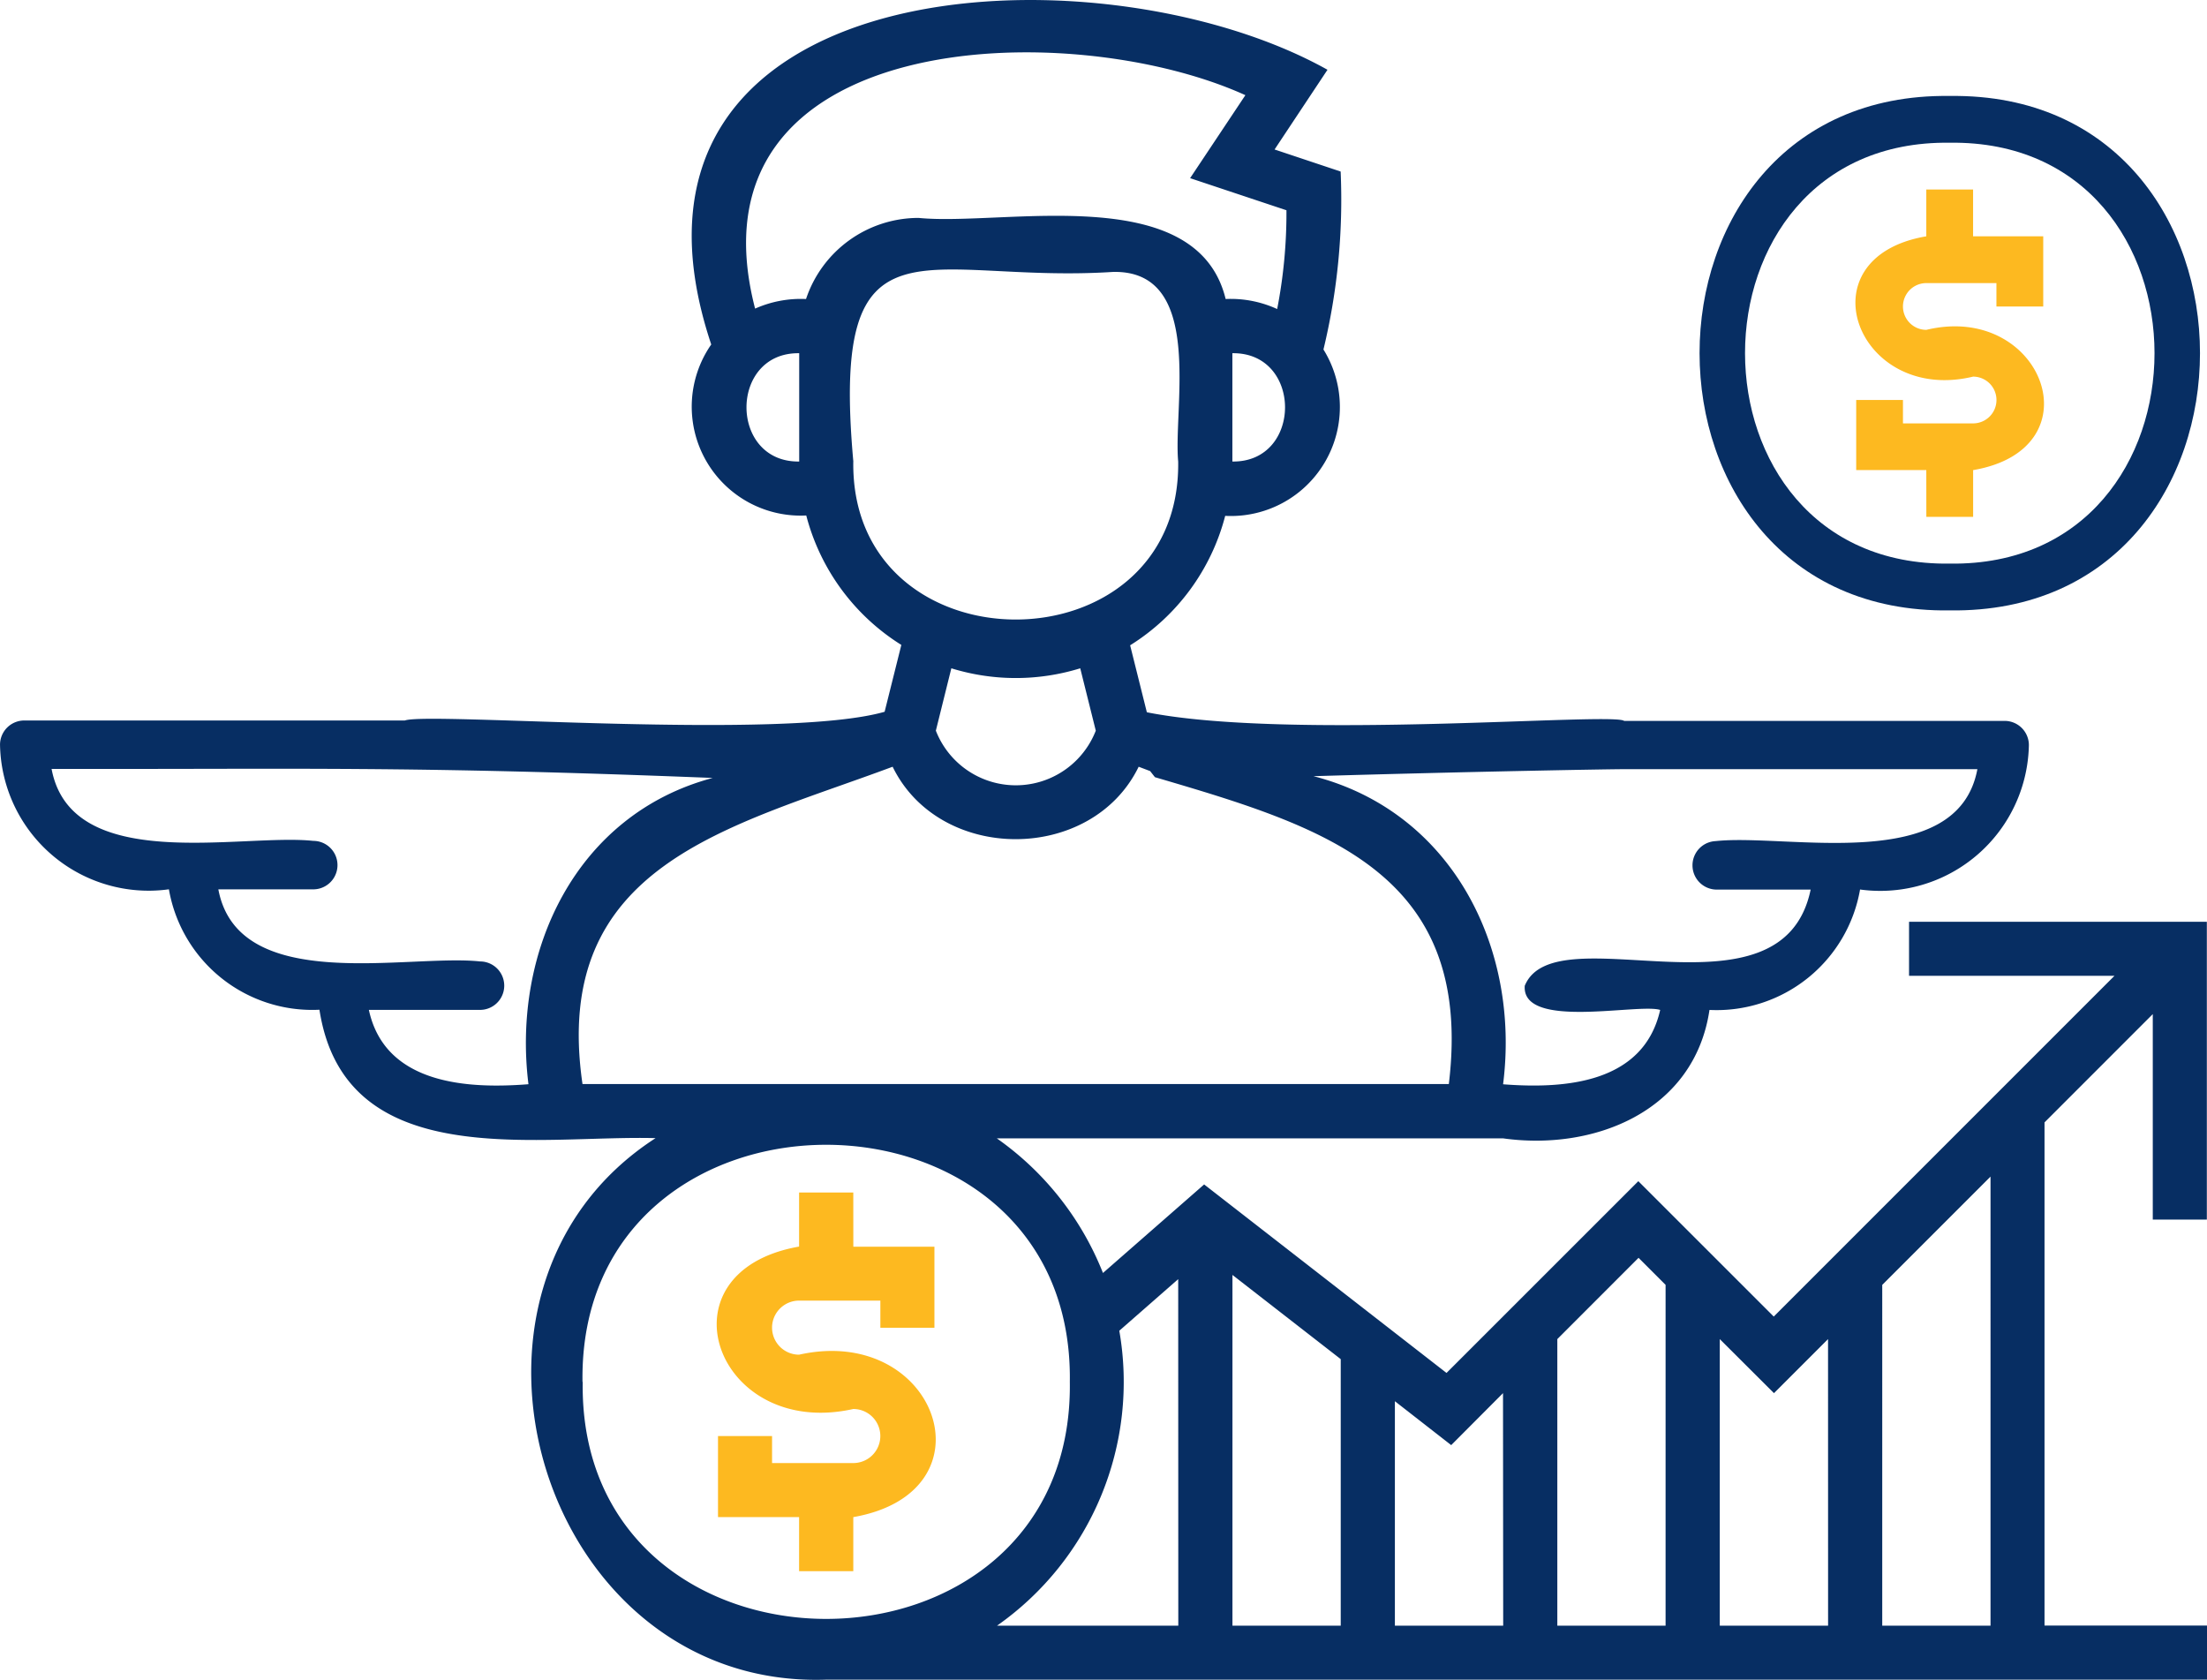 <svg xmlns="http://www.w3.org/2000/svg" width="97.975" height="74.571" viewBox="0 0 97.975 74.571">
  <g id="Group_13479" data-name="Group 13479" transform="translate(-886.013 -1658.452)">
    <g id="Group_13469" data-name="Group 13469">
      <path id="Path_6080" data-name="Path 6080" d="M986.487,66.836h-2.406v2.4c-6.356,1.117-3.7,8.574,2.406,7.21a1.2,1.2,0,0,1,0,2.4h-3.606v-1.2h-2.4v3.6h3.6v2.4h2.406v-2.4c6.354-1.115,3.71-8.574-2.406-7.211a1.2,1.2,0,0,1,0-2.4h3.608v1.206h2.4v-3.6h-3.6Z" transform="translate(-62.594 1644.554)" fill="#fdb920"/>
      <path id="Path_6081" data-name="Path 6081" d="M1044.889,27.362h2.077V25.286c5.539-.942,3.075-7.465-2.077-6.226a1.038,1.038,0,0,1,0-2.076H1048v1.04h2.078V14.907h-3.114V12.829h-2.077v2.078c-5.539.941-3.078,7.467,2.077,6.229a1.038,1.038,0,0,1,0,2.076h-3.113V22.172h-2.076v3.113h3.112Z" transform="translate(-73.36 1654.035)" fill="#fdb920"/>
      <path id="Path_6082" data-name="Path 6082" d="M1044.454,30.63c14.81.2,14.812-23.042,0-22.837-14.811-.206-14.809,23.04,0,22.837m0-20.761c12.119-.165,12.119,18.853,0,18.684-12.119.165-12.119-18.85,0-18.684" transform="translate(-71.885 1654.919)" fill="#072e63"/>
      <path id="Path_6083" data-name="Path 6083" d="M1039.8,56.765V43.545h-13.22v2.4h9.119l-15.125,15.126-6.012-6.01-8.515,8.513-10.76-8.368-4.491,3.93a13.274,13.274,0,0,0-4.714-5.977h22.47c4.04.569,8.5-1.194,9.169-5.7a6.463,6.463,0,0,0,6.684-5.346A6.6,6.6,0,0,0,1031.9,35.7a1.076,1.076,0,0,0-1.077-1.072h-16.891c-.509-.392-14.878.873-21.188-.383l-.742-2.973a9.622,9.622,0,0,0,4.22-5.746,4.838,4.838,0,0,0,4.362-7.385,28.332,28.332,0,0,0,.763-7.9l-2.933-.979,2.349-3.539C990.5-.016,967.84,1.242,973.406,17.918a4.836,4.836,0,0,0,4.218,7.591,9.633,9.633,0,0,0,4.221,5.746l-.742,2.968c-4.492,1.286-20.232,0-21.3.387-3.917,0-13.07,0-16.892,0a1.077,1.077,0,0,0-1.078,1.072,6.6,6.6,0,0,0,6.706,6.483,6.506,6.506,0,0,0,.791-.061,6.458,6.458,0,0,0,6.683,5.346c1.127,7.288,9.637,5.556,14.922,5.7-10.429,6.735-5.063,24.476,7.579,24.039h61.293v-2.4h-7.213V52.451l4.806-4.807v9.121ZM1013.936,36.77h15.678c-.877,4.7-8.424,2.851-11.617,3.194a1.077,1.077,0,0,0,0,2.152h4.215c-1.272,6.137-11.347.989-12.692,4.271-.143,1.965,5.052.765,6.012,1.072-.737,3.261-4.23,3.514-6.974,3.3.768-6.039-2.256-12.093-8.417-13.677,6.809-.2,13.026-.31,13.8-.311m-17.4-13.656V18.306c3.117-.045,3.116,4.85,0,4.808m-19.23,0c-3.12.042-3.12-4.854,0-4.808Zm.3-7.214a4.991,4.991,0,0,0-2.258.426c-3.232-12.462,13.9-13.048,21.765-9.475l-2.454,3.684,4.277,1.425a22.286,22.286,0,0,1-.412,4.385,4.931,4.931,0,0,0-2.287-.445c-1.286-5.287-9.865-3.226-13.628-3.6a5.266,5.266,0,0,0-5,3.6m2.1,7.214c-1.03-11.377,3.133-7.879,11.521-8.416,4.083-.1,2.674,5.99,2.9,8.416.131,9.35-14.552,9.355-14.423,0m10.765,11.948a3.811,3.811,0,0,1-7.1,0l.688-2.769a9.687,9.687,0,0,0,5.722,0ZM965.29,50.757c-2.728.215-6.37,0-7.083-3.3h4.934a1.075,1.075,0,1,0,0-2.151c-3.2-.344-10.734,1.506-11.616-3.2h4.213a1.076,1.076,0,1,0,0-2.152c-3.2-.342-10.733,1.51-11.616-3.194,11.062.02,15.645-.141,29.35.4-6.059,1.615-8.915,7.667-8.181,13.589m2.4,0c-1.424-9.775,6.554-11.391,13.768-14.086,2.089,4.287,8.835,4.287,10.922,0l.509.193.213.271c7.485,2.2,14.185,4.2,13.047,13.621H967.7Zm0,13.219c-.2-14.031,21.83-14.03,21.634,0C989.524,78,967.5,78,967.7,63.974m26.44,10.818h-8.046A13.217,13.217,0,0,0,991.521,61.7l2.615-2.29Zm7.211,0h-4.807V59.223l4.807,3.738Zm7.212,0h-4.808V64.829l2.5,1.949,2.3-2.308Zm7.209,0h-4.806V62.071l3.606-3.608,1.2,1.2Zm7.214,0h-4.808V62.071l2.406,2.4,2.4-2.4Zm7.211,0h-4.807V59.665l4.807-4.807Z" transform="translate(-55.819 1655.826)" fill="#072e63"/>
    </g>
  </g>
</svg>
